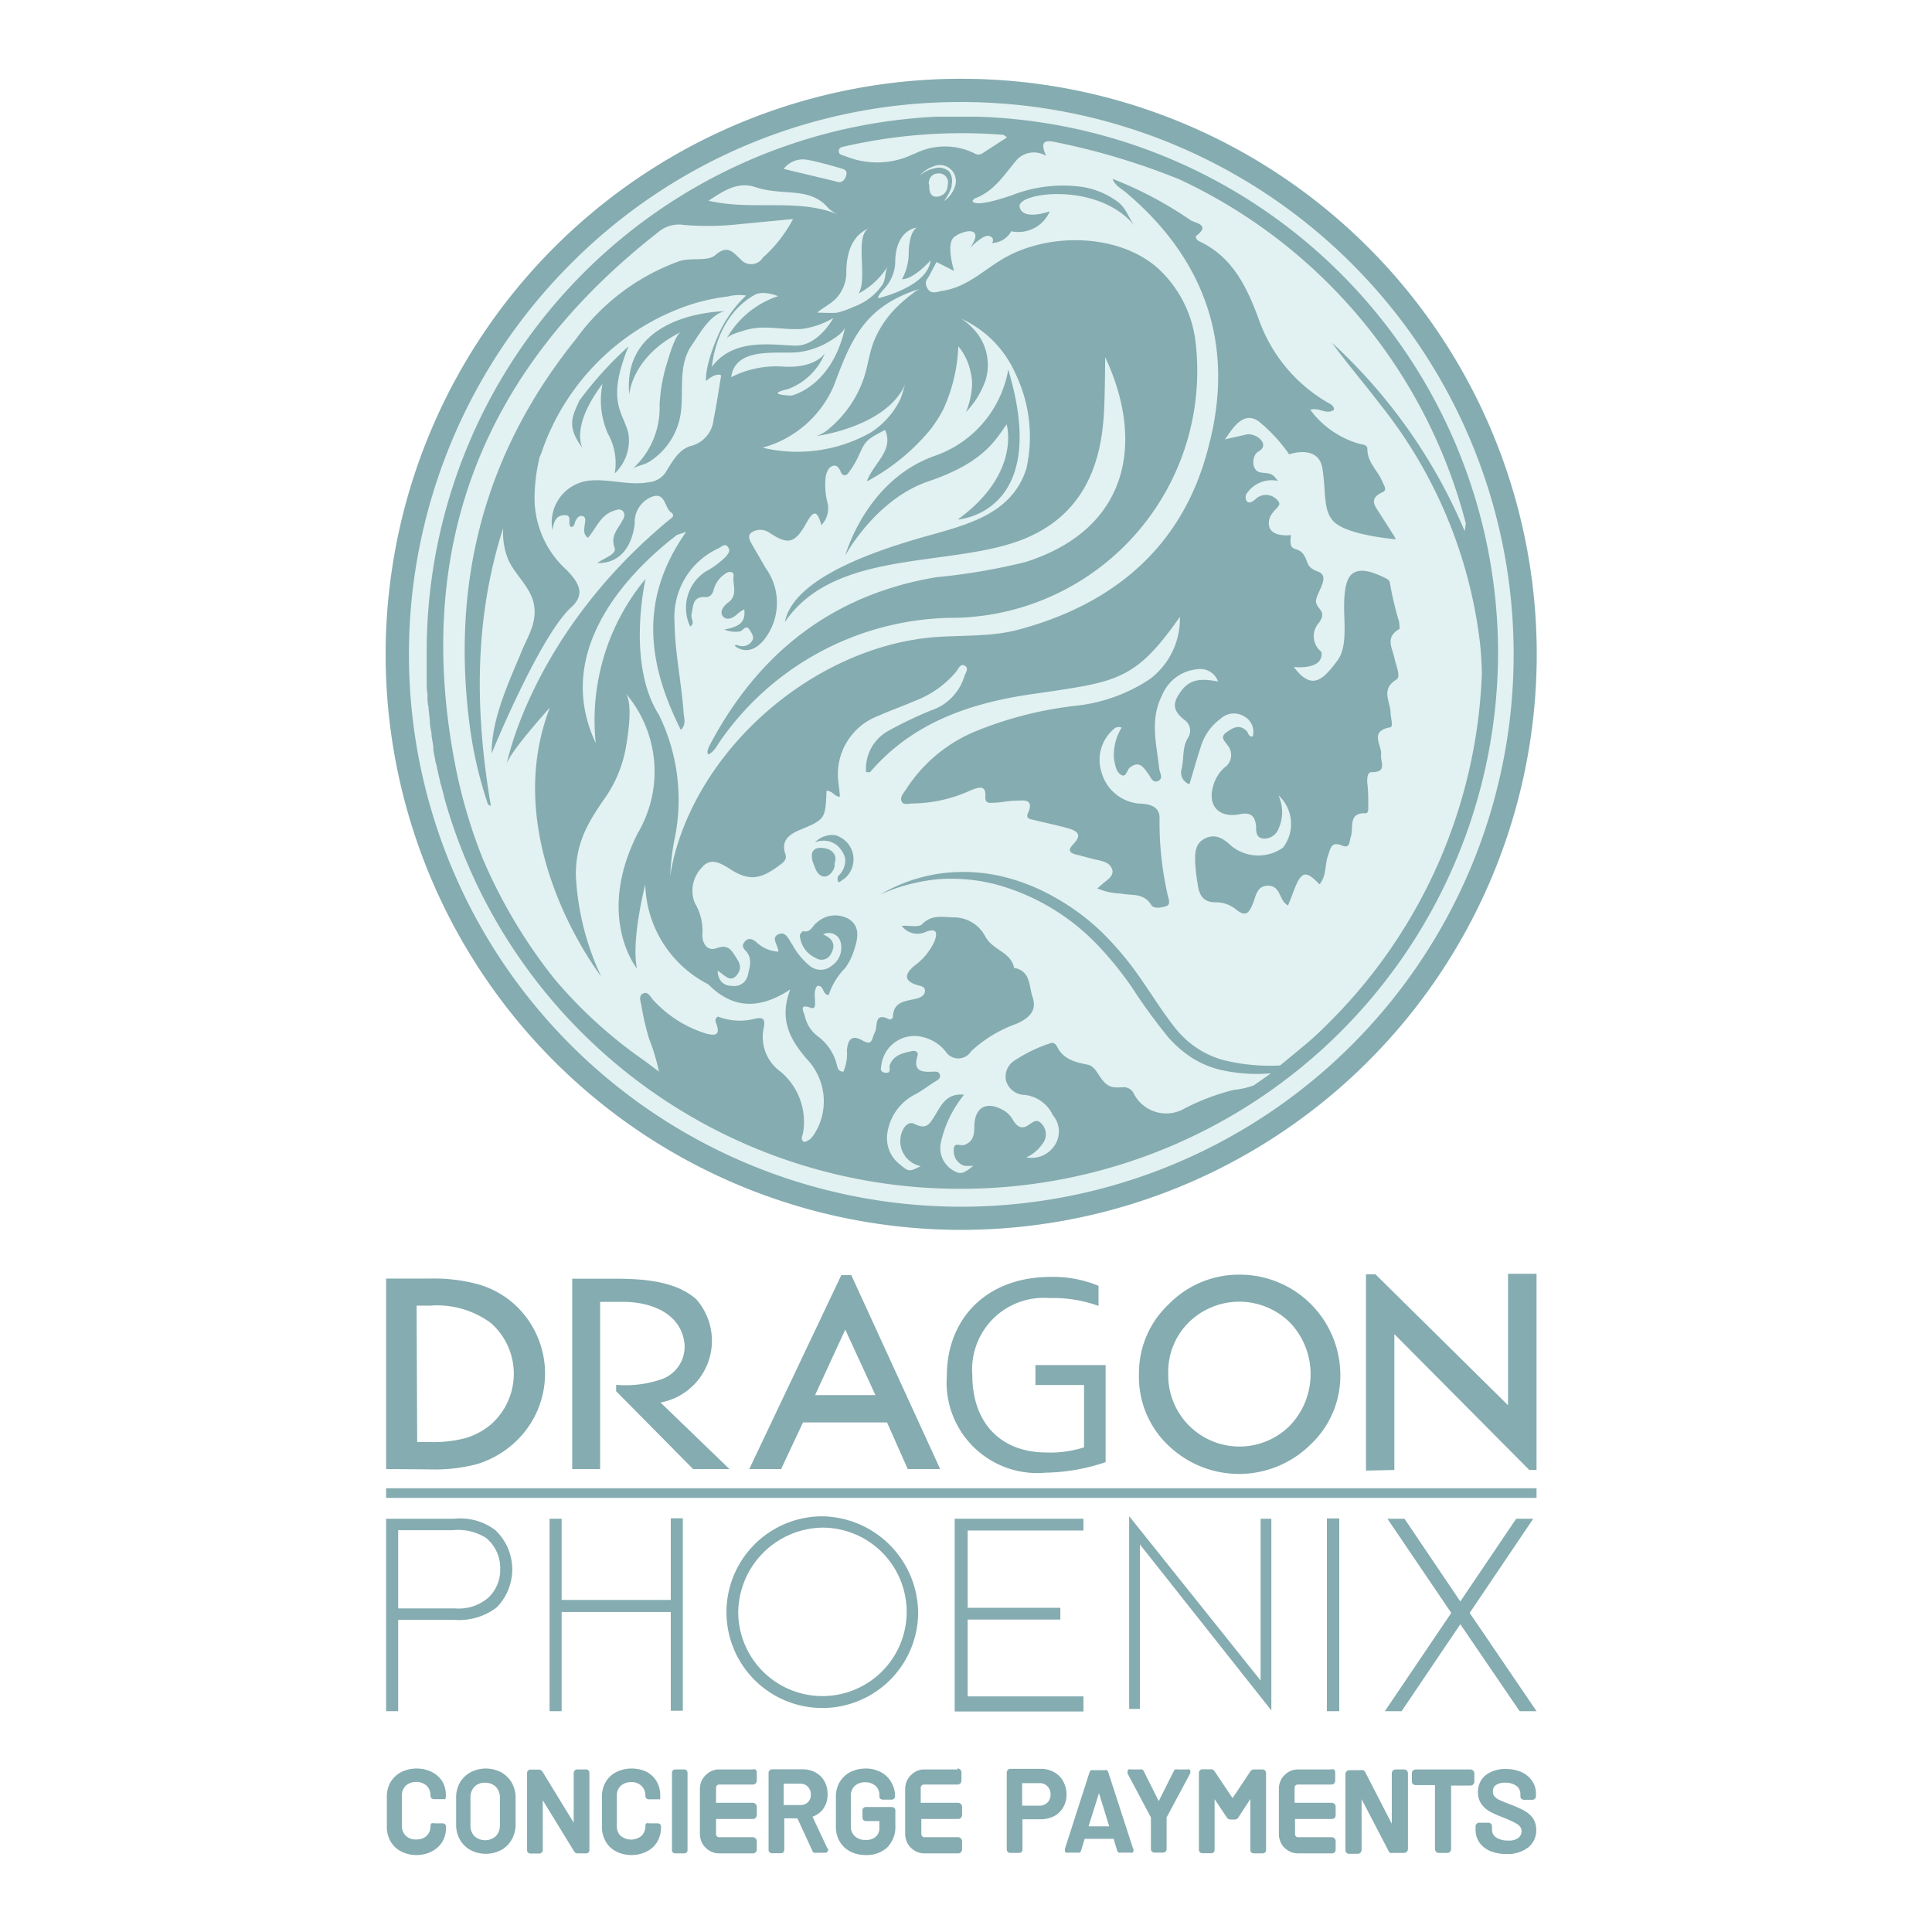 
<svg id="Layer_2" width='96' height='96' data-name="Layer 2" xmlns="http://www.w3.org/2000/svg" viewBox="0 0 128 128"><defs><style>.cls-1{fill:none;}.cls-2{fill:#c7e5e5;opacity:0.5;}.cls-3{fill:#85acb0;}</style></defs><title>dragon phoenix</title><rect class="cls-1" width="128" height="128"/><ellipse class="cls-2" cx="63.71" cy="43.35" rx="38.11" ry="38.13"/><path class="cls-3" d="M54.84,56.25a1.35,1.35,0,0,0-.59-.07.48.48,0,0,0-.45.36,1.15,1.15,0,0,0,.05.55c.06.18.13.35.2.52a.93.93,0,0,0,.3.38c.43.27.84-.18.94-.57,0-.14,0-.28.06-.42a.75.75,0,0,0-.07-.39A.78.78,0,0,0,54.84,56.25Z"/><path class="cls-3" d="M55.52,58.05A1.42,1.42,0,0,0,56,56.89a1.64,1.64,0,0,0-.33-.66,1.38,1.38,0,0,0-1-.53,1.52,1.52,0,0,0-.68.11,1.62,1.62,0,0,1,1.33-.48,1.66,1.66,0,0,1,.55,2.94c-.08,0-.19.18-.29.17s-.09-.27-.09-.27Z"/><path class="cls-3" d="M49.06,20.67l0-.27a2.38,2.38,0,0,1,0,.26Z"/><path class="cls-3" d="M38.6,29.69s-.86-1.37,1.32-4.26a5.47,5.47,0,0,0,.35,3.29,4,4,0,0,1,.46,2.64,3,3,0,0,0,.91-2.59c-.31-1.46-1.53-2.07,0-5.82a23.84,23.84,0,0,0-3.26,3.6C37.94,27.56,37.49,28.22,38.6,29.69Z"/><path class="cls-3" d="M41.69,26.14s.15-2.53,3.44-4.15c-.44.22-.84,1.78-1,2.26a11.32,11.32,0,0,0-.43,2.58,5.44,5.44,0,0,1-1.78,4.22c.26-.19.75-.25,1.05-.43a4.59,4.59,0,0,0,2.15-3.39c.16-1.45-.18-3.08.71-4.36.52-.75,1.18-2,2.17-2.25C48,20.62,41.18,20.67,41.69,26.14Z"/><path class="cls-3" d="M63.69,6.76A36.59,36.59,0,0,1,89.56,69.23,36.59,36.59,0,1,1,37.81,17.48,36.32,36.32,0,0,1,63.69,6.76m0-1.54a38.13,38.13,0,1,0,38.12,38.13A38.13,38.13,0,0,0,63.69,5.22Z"/><path class="cls-3" d="M99.25,43.38A35.56,35.56,0,0,0,64.63,7.73H62.91l-.67,0h-.17a35.48,35.48,0,0,0-33.8,35.16v.76c0,.13,0,.26,0,.39s0,.26,0,.4,0,.37,0,.55,0,.17,0,.25c0,.23,0,.46.05.68,0,.05,0,.1,0,.15,0,.26,0,.51.07.76,0,0,0,.07,0,.1l.09.8s0,.06,0,.09c0,.26.07.53.11.78a.78.78,0,0,1,0,.14l.12.73a1.43,1.43,0,0,1,0,.22l.12.62c0,.12.05.24.08.36s.06.31.1.47.08.36.13.54,0,.18.07.28c.06.25.13.5.2.75v.05a35.45,35.45,0,0,0,34.13,26h.19A35.57,35.57,0,0,0,99.25,43.38ZM84.81,70.59A12.79,12.79,0,0,1,81,70.22a6.13,6.13,0,0,1-3.05-2c-.81-1-1.5-2.11-2.26-3.21a21.17,21.17,0,0,0-2.57-3.13,14.93,14.93,0,0,0-3.26-2.44A13.21,13.21,0,0,0,66.1,58a11.43,11.43,0,0,0-4-.1,11,11,0,0,0-3.76,1.35,12.35,12.35,0,0,1,3.8-1A11.86,11.86,0,0,1,66,58.6a14.56,14.56,0,0,1,6.58,3.87,22.35,22.35,0,0,1,2.45,3,36.72,36.72,0,0,0,2.37,3.25,7.46,7.46,0,0,0,1.58,1.37,6.27,6.27,0,0,0,1.93.8,10.77,10.77,0,0,0,3.29.22c-.38.28-.76.54-1.14.8a5.44,5.44,0,0,1-1.33.3,14.94,14.94,0,0,0-3.25,1.23,2.41,2.41,0,0,1-3.37-1,.74.74,0,0,0-.73-.41,3.14,3.14,0,0,1-.61,0c-.9-.14-1-1.35-1.7-1.49s-1.57-.31-2-1.13c-.13-.26-.27-.39-.55-.27a9.92,9.92,0,0,0-2.27,1.1,1.27,1.27,0,0,0-.61,1.3,1.3,1.3,0,0,0,1.24,1,2.33,2.33,0,0,1,1.87,1.34,1.65,1.65,0,0,1,.24,1.8,1.83,1.83,0,0,1-2,1,2.54,2.54,0,0,0,1.06-.88,1,1,0,0,0,0-1.3c-.35-.45-.63-.14-.94.06-.48.31-.79,0-1-.36a1.7,1.7,0,0,0-.7-.68c-1.09-.58-1.85-.15-1.86,1.15,0,.58-.12,1-.68,1.19-.28.08-.7-.25-.68.37a1,1,0,0,0,.69,1,2.45,2.45,0,0,0,.61,0c-.66.54-.86.6-1.35.31a1.72,1.72,0,0,1-.81-1.82,7.6,7.6,0,0,1,1.54-3.19c-1.16-.13-1.53.73-1.9,1.33s-.58,1-1.35.62c-.32-.18-.58,0-.76.3A1.69,1.69,0,0,0,61,77.26c-.71.36-.8.39-1.31-.06a2.21,2.21,0,0,1-.88-2.26,3.44,3.44,0,0,1,1.77-2.41c.48-.24.91-.59,1.37-.87.18-.11.38-.21.32-.45S62,71,61.79,71c-.76.05-1.32-.06-1-1.06.08-.27-.18-.35-.38-.3-.62.13-1.27.28-1.48,1,0,.19.11.49-.29.43s-.26-.35-.24-.56a2.21,2.21,0,0,1,2.82-1.78,2.73,2.73,0,0,1,1.42.92,1,1,0,0,0,1.7,0,8.64,8.64,0,0,1,3-1.82c.83-.37,1.38-.86,1.07-1.77-.24-.7-.12-1.67-1.13-1.92,0,0-.09,0-.09,0-.2-1.07-1.42-1.18-1.91-2.09a2.35,2.35,0,0,0-2-1.27c-.81,0-1.51-.23-2.19.45-.22.23-.81.08-1.35.11a1.31,1.31,0,0,0,1.66.37c.68-.22.69.1.54.59A4.13,4.13,0,0,1,60.56,64c-.67.58-.64,1,.2,1.26.21.07.53.08.52.39s-.29.44-.56.51c-.71.18-1.54.17-1.56,1.23,0,.06-.17.18-.21.16-1.09-.55-.77.44-1,.88s-.13.89-.84.49-.94,0-1,.67A3.06,3.06,0,0,1,55.88,71c-.33,0-.39-.24-.44-.46a3.31,3.31,0,0,0-1.27-1.89,2.31,2.31,0,0,1-.85-1.34c-.08-.3-.42-.84.4-.54.29.11.28-.18.28-.37,0-.36-.11-.74.14-1.08.48-.06.31.56.76.61A4.56,4.56,0,0,1,56,64.13a4.14,4.14,0,0,0,.61-1.27c.22-.68.38-1.44-.32-1.94a1.81,1.81,0,0,0-2.17.2c-.3.2-.4.71-.93.57,0,0-.21.19-.2.29a1.8,1.8,0,0,0,1.06,1.49.69.69,0,0,0,1-.27c.32-.56.18-1-.52-1.29a.8.8,0,0,1,1.16.5A1.45,1.45,0,0,1,55.08,64a1.13,1.13,0,0,1-1.42,0,4.67,4.67,0,0,1-1.15-1.39c-.25-.33-.42-.94-.94-.71s0,.74,0,1.15a2.28,2.28,0,0,1-1.5-.67c-.23-.16-.48-.28-.72,0s-.11.44.07.63c.47.51.23,1.1.12,1.63a.91.91,0,0,1-1,.68c-.55,0-.95-.27-1-1,.44.22.82.83,1.26.3s.15-.91-.12-1.32-.49-.74-1.2-.48-1-.48-.94-1a3.61,3.61,0,0,0-.51-2,2.19,2.19,0,0,1,.45-2.32c.52-.66,1.12-.4,1.77,0,1.36.91,2.13.8,3.49-.25.24-.18.4-.35.29-.67-.29-.85.21-1.27.88-1.56,1.77-.74,1.77-.73,1.85-2.63.41,0,.51.38.88.4,0-.33-.07-.63-.09-.93a4.13,4.13,0,0,1,2.66-4.44c.79-.36,1.62-.64,2.44-1a6.58,6.58,0,0,0,2.69-1.91c.16-.19.29-.59.59-.4s0,.5-.06.77a3.44,3.44,0,0,1-2.19,2.19,25.94,25.94,0,0,0-2.91,1.4,2.87,2.87,0,0,0-1.39,2.69c.15,0,.24,0,.26,0,2.73-3.18,6.38-4.5,10.38-5.12,1.33-.2,2.67-.37,4-.63,2.79-.55,4-1.48,6.15-4.54a5,5,0,0,1-2,4.13,11,11,0,0,1-5,1.77,24.92,24.92,0,0,0-6.63,1.72,10,10,0,0,0-4.5,3.79c-.16.25-.43.52-.31.81s.54.13.82.14a9.45,9.45,0,0,0,3.81-.89c.46-.17,1-.38.92.48,0,.43.3.38.56.36.47,0,.94-.13,1.41-.13s1.32-.21.85.84c-.15.35.16.38.38.43.75.19,1.51.34,2.26.55s.92.49.36,1.07c-.36.37-.26.57.21.68s.91.25,1.37.35.85.2,1,.62-.3.69-.61.95l-.37.32a4.36,4.36,0,0,0,1.57.34c.69.15,1.49-.07,2,.75.15.27.66.2,1,.08s.12-.52.08-.78a21.94,21.94,0,0,1-.53-4.92c.07-.89-.6-1.07-1.36-1.09a2.84,2.84,0,0,1-2.48-2.07,2.68,2.68,0,0,1,.79-2.85.47.47,0,0,1,.54-.11,3.46,3.46,0,0,0-.5,2.13c.09.37.13.8.47,1s.37-.34.59-.5c.63-.46.89,0,1.2.42.17.22.29.65.66.48s.1-.54.07-.82c-.18-1.63-.63-3.26.19-4.85a2.78,2.78,0,0,1,2.32-1.73,1.25,1.25,0,0,1,1.39.81c-1-.18-1.8-.22-2.42.6s-.6,1.3.17,1.93a.87.87,0,0,1,.28,1.17c-.43.66-.27,1.42-.45,2.11a.83.83,0,0,0,.52,1c.26-.85.49-1.68.76-2.5a3.58,3.58,0,0,1,1.33-1.86,1.29,1.29,0,0,1,1.52-.15A1.17,1.17,0,0,1,83,48.79c-.3.05-.28-.24-.41-.36-.49-.48-.92-.21-1.35.1s-.11.55.1.86a1,1,0,0,1-.21,1.46A2.46,2.46,0,0,0,80.4,52c-.44,1.35.33,2.23,1.75,1.94.69-.14,1,.1,1.07.8,0,.35,0,.73.42.81a1,1,0,0,0,1.06-.63,2.67,2.67,0,0,0,0-2.23A2.57,2.57,0,0,1,85,56.16a2.84,2.84,0,0,1-3.39-.09c-.48-.44-1-.86-1.71-.55s-.73.94-.72,1.55a12.68,12.68,0,0,0,.17,1.51c.1.73.36,1.23,1.27,1.2a2.09,2.09,0,0,1,1.29.49c.62.49.83.22,1.07-.34s.27-1.23,1-1.25.77.66,1.08,1.08a2.66,2.66,0,0,0,.27.24c.17-.41.31-.78.45-1.15.45-1.13.76-1.19,1.64-.26.48-.56.34-1.29.56-1.89.16-.43.19-1,.93-.68.54.23.48-.28.58-.57.21-.6-.21-1.62,1-1.57.18,0,.17-.33.16-.53,0-.51,0-1-.07-1.52,0-.27,0-.68.3-.67,1.06,0,.56-.69.62-1.16.07-.63-.81-1.54.58-1.81.26,0,.06-.61.05-.94,0-.76-.69-1.57.39-2.23.29-.17,0-.88-.12-1.34-.1-.67-.7-1.43.3-2,.06,0,0-.31,0-.46a22.17,22.17,0,0,1-.61-2.56c0-.18-.13-.28-.3-.36-.78-.38-2.17-1-2.56.3-.49,1.63.3,3.94-.64,5.19s-1.68,2-2.87.4c0,0,2,.24,1.83-1a1.32,1.32,0,0,1-.25-1.83c.79-.94-.24-1-.1-1.64s.94-1.56.1-1.86-.59-.71-1-1.2-.94,0-.77-1.21c0,0-1.36.19-1.46-.67s.84-1.16.67-1.49a1,1,0,0,0-1.56-.22c-.69.62-.74-.25-.57-.39a2,2,0,0,1,2.06-.82s-.25-.31-.3-.34c-.3-.23-.56-.15-.9-.23-.58-.13-.55-1.13-.09-1.38.82-.45-.17-1.27-.82-1.12l-1.41.32c.38-.47,1.14-2,2.26-1.18a10.55,10.55,0,0,1,2,2.17s1.93-.69,2.2.92,0,2.92.86,3.63,3.14,1,4,1.08a1.24,1.24,0,0,0-.17-.32l-.87-1.36c-.33-.52-.78-1,.16-1.44.35-.15.09-.45,0-.69-.3-.74-1-1.27-1-2.18,0-.32-.4-.28-.64-.37a6.11,6.11,0,0,1-3.14-2.22c.57-.19,1.08.36,1.57,0,0-.34-.31-.4-.52-.54a10.34,10.34,0,0,1-4.46-5.45c-.78-2.11-1.72-4.12-3.92-5.16-.17-.07-.34-.29-.21-.39.94-.71-.06-.83-.36-1a25.33,25.33,0,0,0-5.2-2.76c.16.44.55.62.85.87,5.34,4.48,7.28,10.22,5.51,16.87C78.44,36.07,73.94,40,67.43,41.73c-2.09.54-4.23.29-6.34.57-7.47,1-14.58,7.18-16.44,14.49-.1.42-.19.85-.25,1.28a16.29,16.29,0,0,1,.34-2.72,12.79,12.79,0,0,0-1.09-8c-2.17-3.4-.88-9-.88-9a14.67,14.67,0,0,0-3.3,10.88c-3-6.34,2.59-11.65,5.38-13.79l.61-.2c-3.15,4.46-2.55,8.75-.35,13.12.37-.37.21-.78.18-1.14-.14-2-.58-4-.6-6a5,5,0,0,1,2.93-4.9c.2-.1.41-.35.61-.08s0,.45-.14.64a6,6,0,0,1-1.36,1,2.87,2.87,0,0,0-1,3.63c.35-.24,0-.55.09-.82.11-.55.06-1.2.94-1.13.31,0,.47-.23.53-.52a1.84,1.84,0,0,1,.72-1c.24-.21.64-.22.59.13-.07.58.31,1.28-.37,1.76-.3.22-.59.63-.32.92s.68.09,1-.22a2.22,2.22,0,0,1,.4-.26c.13,1-.55,1.18-1.33,1.34a2,2,0,0,0,1,.13c.24,0,.42-.54.7-.09.12.2.28.42.18.65a.75.75,0,0,1-.85.39c-.11,0-.23-.14-.33,0,.79.61,1.68.21,2.33-1a3.93,3.93,0,0,0-.3-4.18c-.28-.5-.58-1-.86-1.49-.16-.29-.4-.65,0-.88A1.06,1.06,0,0,1,51,35.31c1.22.8,1.66.7,2.42-.65.42-.74.69-1,1,.13a1.6,1.6,0,0,0,.38-1.57,4.83,4.83,0,0,1-.1-1.61c.06-.31.16-.63.46-.74s.46.19.56.43.36.25.51,0a6,6,0,0,0,.61-1c.51-1.13.5-1.13,1.8-1.82.58,1.37-.67,2.08-1.2,3.38l.06,0a14,14,0,0,0,4.14-3.4,9,9,0,0,0,.85-1.33,11,11,0,0,0,1-4.19,3.82,3.82,0,0,1,.81,1.69,3.11,3.11,0,0,1,.08,1.17A5.42,5.42,0,0,1,64,27.3h0a6.7,6.7,0,0,0,.61-.75,6.06,6.06,0,0,0,.69-1.37,3.47,3.47,0,0,0-.85-3.43,4.13,4.13,0,0,0-.9-.72L63.44,21l.13.06a7.19,7.19,0,0,1,3.72,3.72A9.64,9.64,0,0,1,68,31.05c-1,3.13-4.14,3.76-7,4.58-3.46,1-8.45,2.78-9,5.58,3.33-4.9,11-3.57,15.81-5.49,3.53-1.42,5-4.29,5.29-7.84.11-1.07.12-4.22.12-4.22,2.64,5.63,1.59,11.4-5.29,13.58a40.51,40.51,0,0,1-5.88,1C55.14,39.39,50.23,43.27,47,49.41a1.55,1.55,0,0,0-.13.38c0,.05,0,.12.06.2.45-.23.62-.7.9-1.06a19,19,0,0,1,15.53-8A16.36,16.36,0,0,0,79.22,22.76a7.87,7.87,0,0,0-2.61-5.08c-2.62-2.2-7-2.25-9.92-.67-1.45.79-2.54,2-4.25,2.26-.35.05-.76.27-1-.17s0-.6.14-.86.23-.45.47-.88l1.16.59s-.56-1.78,0-2.24,2.11-.8,1.06.72c0,0,.89-.95,1.29-.79s.16.46.16.46A1.51,1.51,0,0,0,67,15.32,2.26,2.26,0,0,0,69.55,14s-1.81.66-2-.3S72.83,12,75.2,15c-.43-.54-.54-1.15-1.12-1.61a5.38,5.38,0,0,0-2.34-1,9.26,9.26,0,0,0-4.66.53c-2.4.83-2.63.5-2.65.39a.9.9,0,0,1,.14-.16c1.31-.47,2-1.63,2.82-2.59a1.56,1.56,0,0,1,1.92-.23c-.38-.85-.2-1.09.59-.92a46.4,46.4,0,0,1,8.21,2.46,34.78,34.78,0,0,1,19,22.79,4.51,4.51,0,0,1-.07.53,35.88,35.88,0,0,0-8.79-12.48c1,1.38,2.14,2.7,3.18,4.07a31.14,31.14,0,0,1,6.63,15.88c.07.64.1,1.28.12,1.92A34.4,34.4,0,0,1,88.08,67.72c-.46.47-.94.92-1.43,1.35ZM32,56.93a34.38,34.38,0,0,1-1.83-6.19C27.34,36.25,32,24.45,43.61,15.38a2.1,2.1,0,0,1,1.68-.48A18.71,18.71,0,0,0,49,14.85l3.54-.34a9,9,0,0,1-2,2.56.91.91,0,0,1-1.48.1c-.49-.44-.84-1-1.69-.25-.51.41-1.56.13-2.35.38a14.44,14.44,0,0,0-6.85,5.15c-6.15,7.62-8.35,16.32-7,26a27.45,27.45,0,0,0,1.12,4.72.25.25,0,0,0,.23.21c-1.06-6.23-1.12-12.35.82-18.41a4.71,4.71,0,0,0,.33,2.1c.47,1.06,1.5,1.82,1.71,3s-.42,2.11-.81,3.06c-.87,2.09-2,4.48-2,6.79,0,0,3.19-7.81,5.3-9.71,1-.91.35-1.73-.31-2.43a6.43,6.43,0,0,1-2.14-5.07,11.48,11.48,0,0,1,.3-2.28c0-.13.09-.25.13-.37a15.64,15.64,0,0,1,9.87-9.87,13.31,13.31,0,0,1,2.52-.55,3,3,0,0,1,1.19-.06,8.18,8.18,0,0,0-1.74,2.39c-1.06,2.32-.91,3.27-.91,3.27s.64-.59,1-.37c-.16.94-.3,1.93-.5,2.9a2,2,0,0,1-1.52,1.78c-.77.22-1.2,1-1.62,1.68a1.47,1.47,0,0,1-1.1.71c-1.39.27-2.75-.27-4.14-.08a2.79,2.79,0,0,0-2.3,3.27c.09-.68.31-1,.83-1s.14.57.39.78c.22,0,.23-.17.28-.32s.22-.47.49-.4.17.36.15.58-.14.6.21.86c.55-.62.83-1.51,1.72-1.79.2-.06.38-.16.57,0s.15.42,0,.64c-.29.56-.81,1-.52,1.82.15.41-.64.65-1.15,1,1.37.05,2.28-.93,2.48-2.59A1.81,1.81,0,0,1,43,33c1.09-.57,1,.61,1.44.93.17.12.18.23.12.33l-.34.28-.14.11-.31.27c-8.64,7.43-10.2,15.7-10.2,15.7.21-.82,2.86-3.74,2.86-3.74-3.47,9,3.4,17.81,3.4,17.81a17.66,17.66,0,0,1-1.68-6.72c0-2.1.76-3.43,1.93-5.1a8.38,8.38,0,0,0,1.38-3.32c.12-.68.53-3.09-.07-3.69a8,8,0,0,1,.88,9.31c-2.85,5.58-.07,9-.07,9-.4-1.9.55-5.57.55-5.57a7.65,7.65,0,0,0,4.17,6.61c1.48,1.49,3.22,1.81,5.44.34-.77,2,0,3.34,1.09,4.61a4.05,4.05,0,0,1,.66,4.7c-.2.35-.39.71-.84.8-.29-.2-.08-.43-.06-.64a4.34,4.34,0,0,0-1.47-4,2.83,2.83,0,0,1-1.14-2.93c.1-.53,0-.74-.61-.59a4,4,0,0,1-2.43-.15c-.24.17-.15.33-.1.48.31.81-.16.79-.7.64a7.91,7.91,0,0,1-3.46-2.19c-.2-.2-.35-.62-.69-.46s-.15.55-.11.83A17.34,17.34,0,0,0,43,68.81,13.67,13.67,0,0,1,43.66,71c-.41-.31-.81-.62-1.23-.91a30.59,30.59,0,0,1-5.71-5.25A34.59,34.59,0,0,1,32,56.93ZM60,25.39c-.15.37-.21.77-.39,1.14a5.43,5.43,0,0,1-1.93,2.13,9.91,9.91,0,0,1-7.16,1,7.19,7.19,0,0,0,4.7-4.05c1.14-3,1.95-5.28,5.7-6.47a2.44,2.44,0,0,0-.47.32,10,10,0,0,0-1.1.95,6.8,6.8,0,0,0-1.41,2.1c-.33.78-.42,1.62-.67,2.42a7.49,7.49,0,0,1-2.33,3.46,2.26,2.26,0,0,1-.86.5S58.8,28.29,60,25.39Zm-10.68-3.5c1.31-.41,2.52,0,3.83-.1a5.57,5.57,0,0,0,2.06-.72s-1,1.88-2.55,1.83-4.08-.51-5.49,1.4c0,0,.2-3.3,2.84-4.77,0,0,.46-.32,1.54.09a6.12,6.12,0,0,0-3.42,2.83C48.28,22.17,49,22,49.31,21.89Zm7.57-2.45a5,5,0,0,0,1.93-1.81c-.18.3-.13.85-.34,1.21a3.91,3.91,0,0,1-1.93,1.49,5.67,5.67,0,0,1-1.07.38c-.17.05-1.32,0-1.34,0,.38-.33.87-.55,1.23-.92a2.49,2.49,0,0,0,.7-1.77c0-1.16.34-2.46,1.55-2.91C56.55,15.49,57.53,18.49,56.88,19.44Zm-.83-7.79c-.12.34-.34.51-.68.37l-3.46-.83a1.6,1.6,0,0,1,1.58-.6c.72.13,1.43.34,2.14.54C55.85,11.2,56.2,11.24,56.05,11.65ZM54.89,13.8a2.68,2.68,0,0,0,.84.5C53,13.06,50,14,46.94,13.3c1.11-.73,2-1.31,3.21-.87a5.69,5.69,0,0,0,1.09.22C52.52,12.82,53.91,12.62,54.89,13.8Zm-2,9.53a5.12,5.12,0,0,0,1.79-.56c.33-.18,1.23-.69,1.32-1.13-.85,4-3.57,4.57-3.57,4.57s-1.86-.05-.23-.43a4.24,4.24,0,0,0,2.45-2.37s-.61,1-2.72.88a6.6,6.6,0,0,0-3.49.7C48.73,22.91,51.59,23.48,52.93,23.33Zm5.32-3.59s-.23.06.43-.68a2.69,2.69,0,0,0,.67-1.65c0-2.2,1.42-2.33,1.42-2.33-.43.31-.53,1.15-.53,1.89a3.72,3.72,0,0,1-.44,1.53c.79,0,1.89-1.25,1.89-1.25C61.46,19,58.25,19.74,58.25,19.74Zm3.32-7.53c0-.49.29-.76.75-.72a.59.59,0,0,1,.51.73c0,.43-.24.76-.7.81S61.54,12.63,61.57,12.21Zm1.5.09a1.07,1.07,0,0,0-.14-.93,1,1,0,0,0-1-.21,2.09,2.09,0,0,0-1,.51l0,0a2.19,2.19,0,0,1,.94-.64,1.06,1.06,0,0,1,1.42,1.37,1.82,1.82,0,0,1-.71.92l0,0A3.53,3.53,0,0,0,63.07,12.3Zm-2.5-2.1a5.5,5.5,0,0,1-4.51.15c-.18-.07-.44-.08-.45-.33s.24-.29.43-.33a34.88,34.88,0,0,1,10.44-.76c.08,0,.15.09.28.17l-1.62,1.05a.5.5,0,0,1-.56,0A4.43,4.43,0,0,0,60.57,10.2Z"/><path class="cls-3" d="M56,36.8s2-3.72,5.51-4.91,4.37-2.59,5.18-3.78c0,0,1,3.24-3.24,6.31,0,0,6.21-.37,3.35-9.93a7.4,7.4,0,0,1-4.75,5.67C57.89,31.56,56.33,35.72,56,36.8Z"/><path class="cls-3" d="M28.59,117.39a2.25,2.25,0,0,0-1-.22,2.29,2.29,0,0,0-1,.23,1.81,1.81,0,0,0-.71.66,1.91,1.91,0,0,0-.25,1V121a1.91,1.91,0,0,0,.25,1,1.7,1.7,0,0,0,.71.67h0a2.17,2.17,0,0,0,1,.23,2.13,2.13,0,0,0,1-.23,1.76,1.76,0,0,0,.71-.64,1.83,1.83,0,0,0,.25-1,.21.21,0,0,0-.07-.17.22.22,0,0,0-.16-.06h0l-.57,0h0a.29.29,0,0,0-.16,0,.25.25,0,0,0-.07.17v0a.9.9,0,0,1-.25.66,1,1,0,0,1-.69.24.94.94,0,0,1-.7-.25.87.87,0,0,1-.25-.65v-2a.88.88,0,0,1,.25-.66,1,1,0,0,1,.7-.25,1,1,0,0,1,.69.25.88.88,0,0,1,.25.66v0a.25.25,0,0,0,.07.17.25.25,0,0,0,.16.06h0l.6,0,.08,0,.06,0,.05-.12V119a1.81,1.81,0,0,0-.25-1A1.76,1.76,0,0,0,28.59,117.39Z"/><path class="cls-3" d="M33.19,117.41a2.26,2.26,0,0,0-1-.24,2.19,2.19,0,0,0-1,.24,1.84,1.84,0,0,0-.72.69,2,2,0,0,0-.25,1v1.78a2,2,0,0,0,.25,1,1.8,1.8,0,0,0,.72.7l.07-.14-.07.14a2.19,2.19,0,0,0,1,.24,2.26,2.26,0,0,0,1-.24,1.84,1.84,0,0,0,.71-.7,2,2,0,0,0,.26-1v-1.78a2,2,0,0,0-.26-1A1.88,1.88,0,0,0,33.19,117.41Zm-.07,1.7v1.82a1,1,0,0,1-.27.72,1.07,1.07,0,0,1-1.42,0,1,1,0,0,1-.26-.72v-1.82a1,1,0,0,1,.26-.73.93.93,0,0,1,.71-.27,1,1,0,0,1,.71.27A1,1,0,0,1,33.12,119.11Z"/><path class="cls-3" d="M38.82,117.23h-.57a.21.21,0,0,0-.17.07.25.25,0,0,0-.07.17v3.29l-2.08-3.4h0a.29.29,0,0,0-.22-.12h-.56a.22.22,0,0,0-.17.07.24.24,0,0,0-.06.17v5.09a.24.24,0,0,0,.06.17.25.25,0,0,0,.17.06h.57a.24.24,0,0,0,.17-.06.25.25,0,0,0,.07-.17v-3.3l2.09,3.41h0a.25.25,0,0,0,.22.11h.55a.21.21,0,0,0,.23-.23v-5.09a.24.24,0,0,0-.06-.17A.21.21,0,0,0,38.82,117.23Z"/><path class="cls-3" d="M42.84,117.39a2.29,2.29,0,0,0-1-.22,2.25,2.25,0,0,0-1,.23,1.68,1.68,0,0,0-.71.66,1.91,1.91,0,0,0-.25,1V121a1.91,1.91,0,0,0,.25,1,1.59,1.59,0,0,0,.71.67h0a2.13,2.13,0,0,0,1,.23,2.17,2.17,0,0,0,1-.23,1.67,1.67,0,0,0,.7-.64,1.83,1.83,0,0,0,.25-1,.2.2,0,0,0-.06-.17.22.22,0,0,0-.16-.06h0l-.58,0h0a.25.25,0,0,0-.16,0,.18.18,0,0,0-.07.17v0a.9.9,0,0,1-.26.66,1.09,1.09,0,0,1-1.38,0,.84.84,0,0,1-.25-.65v-2a.85.85,0,0,1,.25-.66,1,1,0,0,1,.69-.25.92.92,0,0,1,.69.25.89.89,0,0,1,.26.66v0a.18.18,0,0,0,.07.17.22.22,0,0,0,.16.06h0l.61,0,.08,0,.06,0,0-.12V119a1.81,1.81,0,0,0-.25-1A1.67,1.67,0,0,0,42.84,117.39Z"/><path class="cls-3" d="M45.32,117.23h-.57a.21.21,0,0,0-.17.07.2.2,0,0,0-.06.17v5.09a.2.2,0,0,0,.06.17.24.24,0,0,0,.17.06h.57a.24.24,0,0,0,.17-.06.2.2,0,0,0,.06-.17v-5.09a.2.2,0,0,0-.06-.17A.21.21,0,0,0,45.32,117.23Z"/><path class="cls-3" d="M49.87,117.23H47.65a1.18,1.18,0,0,0-.5.1,1.4,1.4,0,0,0-.68.68,1.44,1.44,0,0,0-.1.5v3a1.44,1.44,0,0,0,.1.5,1.3,1.3,0,0,0,.28.41,1.41,1.41,0,0,0,.4.27,1.18,1.18,0,0,0,.5.1h2.22a.25.25,0,0,0,.19-.07.29.29,0,0,0,.08-.2V122a.27.27,0,0,0-.08-.2.26.26,0,0,0-.19-.08H47.65a.17.17,0,0,1-.15-.06.22.22,0,0,1-.06-.15v-1h2.43a.22.22,0,0,0,.19-.07.29.29,0,0,0,.08-.2v-.52a.29.29,0,0,0-.08-.2.26.26,0,0,0-.19-.08H47.44v-1a.22.22,0,0,1,.06-.15.2.2,0,0,1,.15-.06h2.22a.3.3,0,0,0,.19-.07.29.29,0,0,0,.08-.2v-.53a.25.25,0,0,0-.08-.19A.26.26,0,0,0,49.87,117.23Z"/><path class="cls-3" d="M54.83,122.49l-1-2.13a1.44,1.44,0,0,0,.69-.49,1.6,1.6,0,0,0,.31-1,1.77,1.77,0,0,0-.21-.86,1.5,1.5,0,0,0-.59-.58,1.78,1.78,0,0,0-.87-.21h-2a.24.24,0,0,0-.24.24v5.09a.21.21,0,0,0,.07.17.24.24,0,0,0,.17.06h.57a.25.25,0,0,0,.17-.06.24.24,0,0,0,.06-.17v-2.08h.87l1,2.17h0a.31.31,0,0,0,.09.11l.14,0h.59a.19.19,0,0,0,.15-.05.21.21,0,0,0,.07-.16h0v-.08Zm-2.91-4.32H53a.69.69,0,0,1,.72.72.69.69,0,0,1-.19.51.73.73,0,0,1-.53.19H51.92Z"/><path class="cls-3" d="M58.34,117.4a2.13,2.13,0,0,0-1-.23,2.29,2.29,0,0,0-1,.23,1.76,1.76,0,0,0-.71.67,1.88,1.88,0,0,0-.25,1V121a1.88,1.88,0,0,0,.25,1,1.7,1.7,0,0,0,.71.67l.07-.14-.07.14a2.17,2.17,0,0,0,1,.23,2,2,0,0,0,1.44-.5,1.94,1.94,0,0,0,.54-1.45v-1a.25.25,0,0,0-.07-.17.24.24,0,0,0-.17-.06H57.38a.24.24,0,0,0-.17.06.25.25,0,0,0-.07.17v.47a.27.27,0,0,0,.07.17.24.24,0,0,0,.17.06h.88v.45a.73.73,0,0,1-.24.59.94.94,0,0,1-.67.21,1,1,0,0,1-.72-.25.85.85,0,0,1-.26-.66v-2a.88.88,0,0,1,.25-.66,1,1,0,0,1,.7-.25,1,1,0,0,1,.69.24.78.78,0,0,1,.25.61V119a.24.24,0,0,0,.06.17.25.25,0,0,0,.17.06h.57a.24.24,0,0,0,.17-.06.25.25,0,0,0,.07-.17V119a1.79,1.79,0,0,0-.25-.92A1.69,1.69,0,0,0,58.34,117.4Z"/><path class="cls-3" d="M63.47,117.23H61.25a1.21,1.21,0,0,0-.5.1,1.4,1.4,0,0,0-.68.68,1.44,1.44,0,0,0-.1.5v3a1.44,1.44,0,0,0,.1.5,1.3,1.3,0,0,0,.28.41,1.41,1.41,0,0,0,.4.27,1.21,1.21,0,0,0,.5.1h2.22a.24.24,0,0,0,.19-.07.29.29,0,0,0,.08-.2V122a.27.27,0,0,0-.08-.2.25.25,0,0,0-.19-.08H61.25a.14.14,0,0,1-.14-.06.19.19,0,0,1-.07-.15v-1h2.43a.21.21,0,0,0,.19-.07.29.29,0,0,0,.08-.2v-.52a.29.29,0,0,0-.08-.2.25.25,0,0,0-.19-.08H61v-1a.19.19,0,0,1,.07-.15.17.17,0,0,1,.14-.06h2.22a.28.28,0,0,0,.19-.07.29.29,0,0,0,.08-.2v-.53a.27.27,0,0,0-.27-.27Z"/><path class="cls-3" d="M70.43,118a1.53,1.53,0,0,0-.61-.6,1.79,1.79,0,0,0-.88-.21h-2a.24.24,0,0,0-.24.24v5.1a.25.25,0,0,0,.07.17.24.24,0,0,0,.17.06h.57a.21.21,0,0,0,.23-.23v-2h1.19a2,2,0,0,0,.9-.2,1.51,1.51,0,0,0,.61-.59,1.66,1.66,0,0,0,.22-.87A1.81,1.81,0,0,0,70.43,118Zm-2.71.14h1.12a.69.69,0,0,1,.55.2.72.72,0,0,1,.21.55.7.7,0,0,1-.21.54.73.73,0,0,1-.55.2H67.72Z"/><path class="cls-3" d="M75.08,122.51l-1.66-5.11h0a.26.26,0,0,0-.09-.12.28.28,0,0,0-.15,0h-.75a.25.25,0,0,0-.14,0,.28.28,0,0,0-.1.12h0l-1.64,5.1h0v.07a.2.2,0,0,0,.07.17.24.24,0,0,0,.15,0h.61a.25.25,0,0,0,.14,0,.28.28,0,0,0,.1-.12h0l.24-.79h1.92l.24.79h0a.28.28,0,0,0,.1.12.25.25,0,0,0,.14,0h.62a.24.24,0,0,0,.15,0,.2.2,0,0,0,.07-.17v-.07ZM73.49,121H72.12l.69-2.2Z"/><path class="cls-3" d="M78.7,117.23H78a.22.22,0,0,0-.13,0,.19.19,0,0,0-.1.1h0l-1,2-1-2h0a.24.24,0,0,0-.1-.1.22.22,0,0,0-.13,0h-.62a.24.24,0,0,0-.15,0,.25.25,0,0,0-.07.16v.1l1.55,2.92v2.09a.24.24,0,0,0,.24.24h.57a.25.25,0,0,0,.17-.07.24.24,0,0,0,.06-.17v-2.09l1.57-2.93v-.21l-.16-.07Z"/><path class="cls-3" d="M83.64,117.23h-.56a.29.29,0,0,0-.22.1h0l-1.2,1.8-1.2-1.79a.26.26,0,0,0-.22-.12h-.57a.21.21,0,0,0-.17.07.25.25,0,0,0-.07.17v5.09a.25.25,0,0,0,.07.17.24.24,0,0,0,.17.06h.57a.25.25,0,0,0,.17-.06.24.24,0,0,0,.06-.17V119.2l.83,1.24h0a.3.3,0,0,0,.22.11h.28a.28.28,0,0,0,.23-.12h0l.81-1.24v3.37a.21.21,0,0,0,.07.17.24.24,0,0,0,.17.06h.56a.24.24,0,0,0,.17-.06.21.21,0,0,0,.07-.17v-5.09a.24.24,0,0,0-.24-.24Z"/><path class="cls-3" d="M88.19,117.23H86a1.24,1.24,0,0,0-.5.1,1.38,1.38,0,0,0-.4.28,1.09,1.09,0,0,0-.27.4,1.24,1.24,0,0,0-.1.5v3a1.24,1.24,0,0,0,.1.5,1.13,1.13,0,0,0,.27.41,1.56,1.56,0,0,0,.4.27,1.24,1.24,0,0,0,.5.1h2.22a.24.24,0,0,0,.27-.27V122a.26.26,0,0,0-.07-.2.29.29,0,0,0-.2-.08H86a.15.15,0,0,1-.14-.06.18.18,0,0,1-.06-.15v-1h2.42a.24.24,0,0,0,.2-.07.27.27,0,0,0,.07-.2v-.52a.27.27,0,0,0-.07-.2.29.29,0,0,0-.2-.08H85.77v-1a.21.21,0,0,1,.2-.21h2.22a.32.32,0,0,0,.2-.07.27.27,0,0,0,.07-.2v-.53a.24.24,0,0,0-.07-.19A.29.29,0,0,0,88.19,117.23Z"/><path class="cls-3" d="M93,117.23h-.52a.29.29,0,0,0-.2.08.24.24,0,0,0-.07.19v3.33l-1.77-3.44h0a.43.43,0,0,0-.12-.11.28.28,0,0,0-.15,0h-.76a.29.29,0,0,0-.2.08.24.24,0,0,0-.07.19v5a.24.24,0,0,0,.27.27h.52a.26.26,0,0,0,.2-.07.29.29,0,0,0,.08-.2V119.2L92,122.64h0a.25.25,0,0,0,.11.12.45.45,0,0,0,.16,0H93a.26.26,0,0,0,.2-.07.29.29,0,0,0,.08-.2v-5a.25.25,0,0,0-.08-.19A.27.27,0,0,0,93,117.23Z"/><path class="cls-3" d="M97.4,117.23H93.81a.29.29,0,0,0-.2.08.21.21,0,0,0-.07.19V118a.24.24,0,0,0,.07.2.32.32,0,0,0,.2.07h1.26v4.22a.29.29,0,0,0,.08.2.24.24,0,0,0,.19.07h.53a.27.27,0,0,0,.2-.07.32.32,0,0,0,.07-.2V118.3H97.4a.31.31,0,0,0,.2-.07.29.29,0,0,0,.08-.2v-.53a.25.25,0,0,0-.08-.19A.27.27,0,0,0,97.4,117.23Z"/><path class="cls-3" d="M101.55,120.45a1.85,1.85,0,0,0-.6-.51,8.9,8.9,0,0,0-.88-.39h0c-.35-.13-.6-.24-.76-.31A1,1,0,0,1,99,119a.46.46,0,0,1-.09-.31.47.47,0,0,1,.19-.42,1,1,0,0,1,.62-.16,1.19,1.19,0,0,1,.76.22.66.66,0,0,1,.25.53V119a.24.24,0,0,0,.06.17.27.27,0,0,0,.17.07h.57a.25.25,0,0,0,.16-.07.21.21,0,0,0,.07-.17v-.15a1.46,1.46,0,0,0-.26-.87,1.7,1.7,0,0,0-.71-.58,2.61,2.61,0,0,0-1-.2,2.15,2.15,0,0,0-1.35.4,1.41,1.41,0,0,0-.52,1.14,1.33,1.33,0,0,0,.24.8,1.74,1.74,0,0,0,.58.5,8.23,8.23,0,0,0,.89.39h0a7.1,7.1,0,0,1,.73.33,1,1,0,0,1,.35.26.54.54,0,0,1,.1.3.56.56,0,0,1-.21.44,1,1,0,0,1-.68.18,1.4,1.4,0,0,1-.81-.21.61.61,0,0,1-.26-.5V121a.24.24,0,0,0-.24-.24H98a.21.21,0,0,0-.17.07.25.25,0,0,0-.07.17v.21a1.54,1.54,0,0,0,.26.87,1.69,1.69,0,0,0,.72.56h0a2.71,2.71,0,0,0,1.06.19,2.21,2.21,0,0,0,1.43-.42,1.43,1.43,0,0,0,.55-1.17A1.37,1.37,0,0,0,101.55,120.45Z"/><polyline class="cls-3" points="25.58 99.24 101.8 99.24 101.8 98.6 25.58 98.6"/><path class="cls-3" d="M25.58,97.33V84.71h2.86a11.19,11.19,0,0,1,3.25.38A6.1,6.1,0,0,1,34,86.34a6.2,6.2,0,0,1-.08,9.39A6.51,6.51,0,0,1,31.61,97a11.09,11.09,0,0,1-3.2.35Zm2.06-1.79h.93a8.29,8.29,0,0,0,2.3-.27,4.79,4.79,0,0,0,1.66-.9,4.48,4.48,0,0,0,0-6.71,6,6,0,0,0-4-1.16h-.93Z"/><path class="cls-3" d="M58.77,94.24H53.2l-1.45,3.09H49.64l6.1-12.85h.66l5.89,12.85H60.14ZM58,92.43,56,88.09l-2,4.34Z"/><path class="cls-3" d="M75.46,91a6.26,6.26,0,0,1,2-4.62,6.49,6.49,0,0,1,4.72-1.93,6.66,6.66,0,0,1,6.62,6.62,6.25,6.25,0,0,1-2,4.66,6.74,6.74,0,0,1-9.19.22A6.26,6.26,0,0,1,75.46,91Zm1.94,0a4.72,4.72,0,0,0,8.06,3.45,4.94,4.94,0,0,0,0-6.83,4.77,4.77,0,0,0-6.71,0A4.6,4.6,0,0,0,77.4,91.05Z"/><path class="cls-3" d="M90.5,97.43v-13h.63l8.78,8.67V84.39h1.89v13h-.48l-8.94-9v9Z"/><path class="cls-3" d="M43.76,92.92a4.16,4.16,0,0,0,2.36-6.85c-1.33-1.17-3.38-1.33-5.06-1.35H37.91V97.33h1.85V86.25h1.52c1.79,0,3.85.72,4.07,2.78a2.28,2.28,0,0,1-1.53,2.35,7.33,7.33,0,0,1-3,.37v.42l5.1,5.16h2.41Z"/><path class="cls-3" d="M73.25,96.87a13,13,0,0,1-4,.7,6,6,0,0,1-6.52-6.41c0-3.79,2.62-6.56,6.88-6.56a7.76,7.76,0,0,1,3.17.59v1.33A8.83,8.83,0,0,0,69.52,86a4.74,4.74,0,0,0-5.1,5.1c0,3.23,1.94,5.13,4.9,5.13a7.27,7.27,0,0,0,2.5-.34V91.76H68.6V90.44h4.65Z"/><path class="cls-3" d="M26.38,113.37h-.8V100.62H30.1a3.85,3.85,0,0,1,2.71.75,3.58,3.58,0,0,1,.08,5.14,4.12,4.12,0,0,1-2.79.81H26.38Zm3.76-6.81a3,3,0,0,0,2.19-.69,2.52,2.52,0,0,0,.81-1.91,2.57,2.57,0,0,0-.94-2.07,3.45,3.45,0,0,0-2.2-.51H26.38v5.18Z"/><path class="cls-3" d="M44.44,106v-5.41h.8v12.75h-.8V106.8H37.21v6.57h-.8V100.62h.8V106Z"/><path class="cls-3" d="M60.83,106.89a6.35,6.35,0,1,1-6.35-6.43A6.45,6.45,0,0,1,60.83,106.89Zm-11.92,0a5.58,5.58,0,1,0,5.57-5.68A5.67,5.67,0,0,0,48.91,106.89Z"/><path class="cls-3" d="M64.11,101.4v5.12h6.14v.78H64.11v5.09h7.67v1H63.25V100.62h8.53v.78Z"/><path class="cls-3" d="M88.73,113.37h-.82V100.6h.82Z"/><path class="cls-3" d="M91.92,100.62h1.13l3.7,5.48,3.7-5.48h1.13l-4.21,6.24,4.43,6.51h-1.12l-3.93-5.76-3.89,5.76H91.75l4.4-6.51Z"/><path class="cls-3" d="M84.23,113.32l-8.71-11v10.9h-.71V100.45l8.71,10.89V100.62h.71Z"/></svg>
